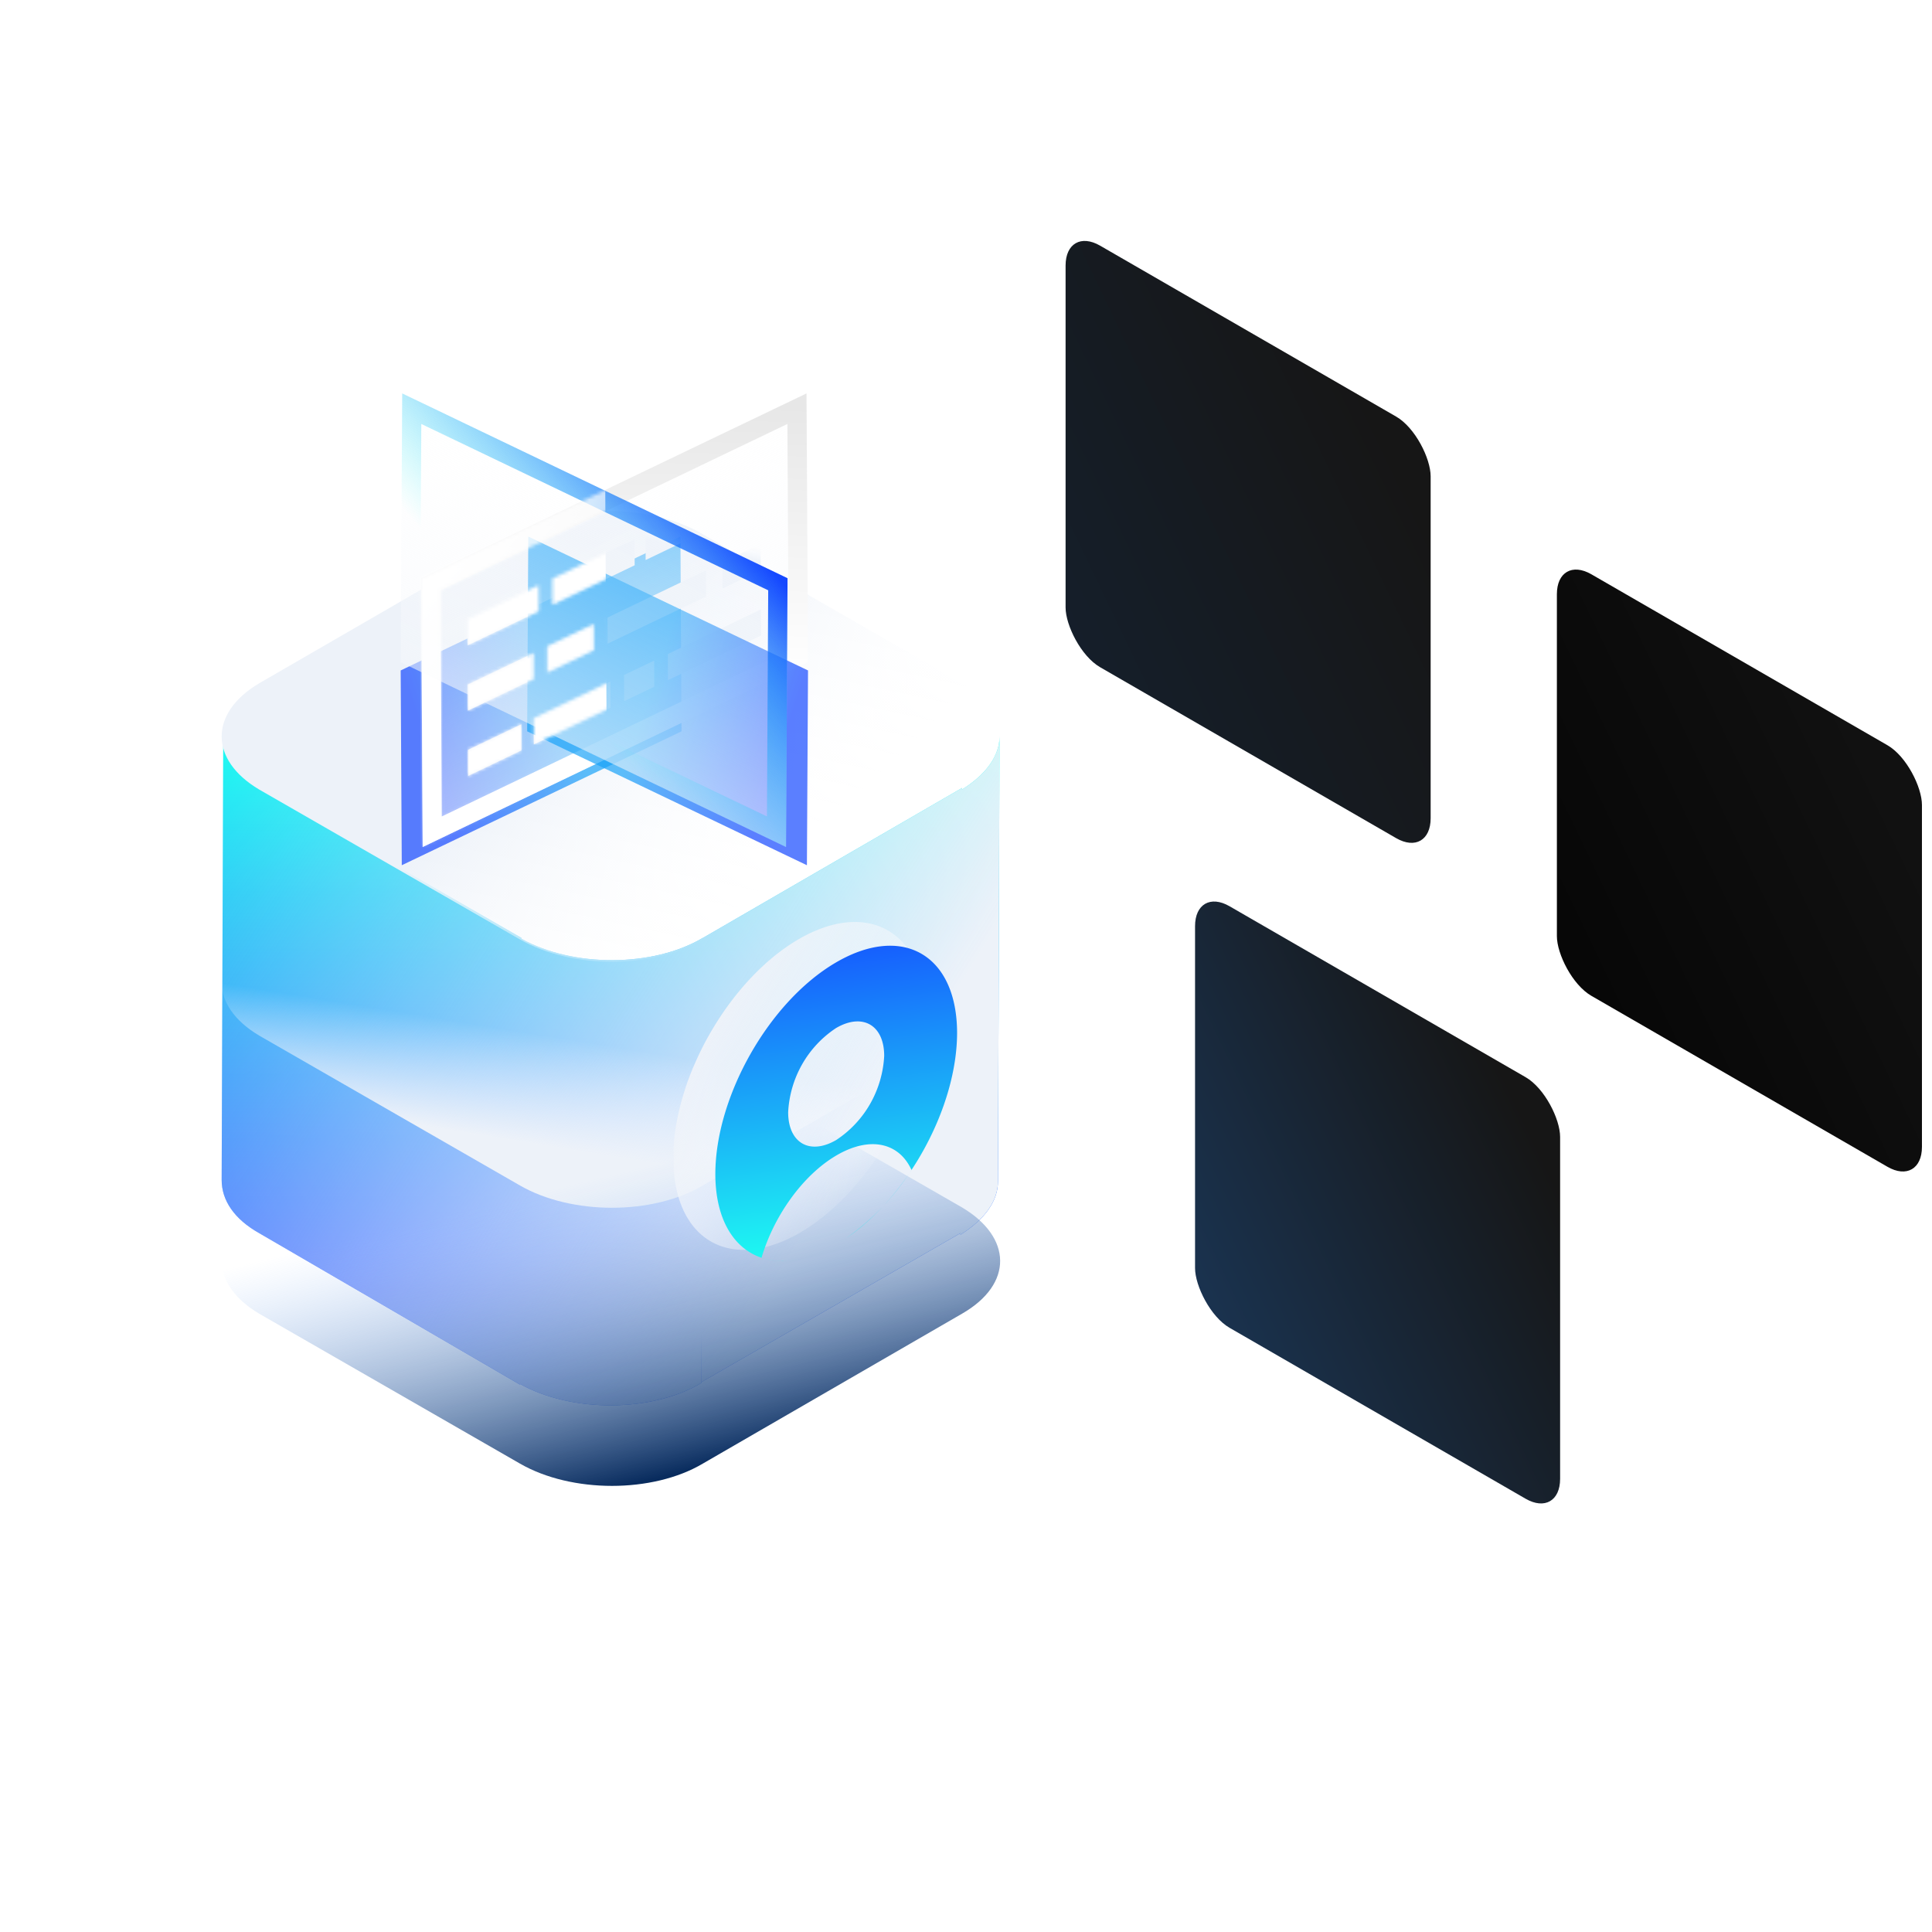 <svg width="582" height="582" fill="none" xmlns="http://www.w3.org/2000/svg"><path fill-rule="evenodd" clip-rule="evenodd" d="m66.774 355.474.471-134.106c0 5.647 3.764 11.764 11.293 15.999l78.581 45.172-.001.267c15.548 8.673 39.677 8.584 54.583-.267v.025l78.11-45.198-.002.472c7.49-4.681 11.254-10.293 11.293-15.91l-.47 134.017c0 5.646-3.764 11.293-11.293 15.998l.002-.471-78.057 44.882V401.44l-.054 15.205c-14.905 8.85-39.033 8.94-54.581.268l-.001.202-78.58-45.642-.001-.001c-7.528-4.235-11.293-9.881-11.293-15.998Z" fill="url(#a)"/><path fill-rule="evenodd" clip-rule="evenodd" d="m66.774 355.474.471-134.106c0 5.647 3.764 11.764 11.293 15.999l78.581 45.172-.001.267c15.548 8.673 39.677 8.584 54.583-.267v.025l78.11-45.198-.002.472c7.49-4.681 11.254-10.293 11.293-15.91l-.47 134.017c0 5.646-3.764 11.293-11.293 15.998l.002-.471-78.057 44.882V401.44l-.054 15.205c-14.905 8.85-39.033 8.94-54.581.268l-.001.202-78.58-45.642-.001-.001c-7.528-4.235-11.293-9.881-11.293-15.998Z" fill="url(#b)"/><path d="M289.814 205.84c15.057 8.94 15.528 23.057 0 31.997l-78.111 45.173c-15.058 8.94-39.526 8.94-55.054 0l-78.582-45.173c-15.057-8.94-15.057-23.057 0-31.997l78.111-45.173c15.058-8.94 39.526-8.94 55.054 0l78.582 45.173Z" fill="url(#c)"/><path d="M289.814 279.954c15.057 8.94 15.528 23.057 0 31.997l-78.111 45.173c-15.058 8.94-39.526 8.94-55.054 0l-78.582-45.173c-15.057-8.94-15.057-23.057 0-31.997l78.111-45.173c15.058-8.94 39.526-8.94 55.054 0l78.582 45.173Z" fill="url(#d)"/><path d="M289.814 363.735c15.057 8.94 15.528 23.057 0 31.997l-78.111 45.173c-15.058 8.94-39.526 8.94-55.054 0l-78.582-45.173c-15.057-8.94-15.057-23.057 0-31.997l78.111-45.173c15.058-8.94 39.526-8.94 55.054 0l78.582 45.173Z" fill="url(#e)"/><path d="M240.551 282.945c-13.032 7.616-24.498 21.927-31.279 37.545a77.724 77.724 0 0 0-3.043 8.072c-1.833 5.726-2.991 11.503-3.327 17.08l.07 6.978c.027.359.058.713.093 1.064 2.096 21.073 18.337 29.025 37.99 17.62 20.946-12.24 37.886-41.816 37.759-66.199-.128-24.383-17.266-34.349-38.263-22.16Z" fill="url(#f)"/><path d="M288.315 311.062c0 22.417-14.666 49.256-33.43 61.952a74.395 74.395 0 0 0 19.688-20.583c-3.696-8.151-12.435-10.332-22.621-4.361-10.185 5.971-18.884 18.341-22.54 30.813 5.524 1.855 12.335 1.162 19.748-2.507-18.784 9.273-33.61-.366-33.671-22.64 0-23.436 16.173-51.987 36.282-63.766 20.11-11.779 36.464-2.364 36.544 21.092Zm-36.383 32.341a32.01 32.01 0 0 0 10.205-10.9 32.56 32.56 0 0 0 4.22-14.41c0-9.313-6.529-13.063-14.505-8.396a32.025 32.025 0 0 0-10.21 10.909 32.567 32.567 0 0 0-4.215 14.422c0 9.313 6.53 13.042 14.505 8.375Z" fill="url(#g)"/><g opacity=".7" filter="url(#h)"><path d="m204.974 161.633.331 58.674-84.271 40.335-.331-58.674 84.271-40.335Z" fill="url(#i)"/></g><path d="m242.953 118.516.456 80.972-116.083 55.664-.457-80.972 116.084-55.664Z" fill="url(#j)"/><path fill-rule="evenodd" clip-rule="evenodd" d="M242.953 118.516 126.869 174.18l.457 80.972 116.083-55.664-.456-80.972Zm-5.755 9.199-104.502 50.11.384 68.128 104.502-50.11-.384-68.128Z" fill="url(#k)"/><path fill-rule="evenodd" clip-rule="evenodd" d="m229.113 152.099-.027-7.865-34.622 16.604.027 7.866 34.622-16.605Zm-37.953 10.314.027 7.877-24.742 11.867-.027-7.877 24.742-11.867Zm38.017 9.362-.027-7.877-11.532 5.542.028 7.866 11.531-5.531Zm-16.511.034.028 7.866-29.682 14.235-.027-7.865 29.681-14.236Zm-50.409 4.466.027 7.877-21.398 10.257-.028-7.877 21.399-10.257Zm-1.541 20.446.027 7.866-19.788 9.487-.027-7.866 19.788-9.487Zm-3.649 29.333-.027-7.866-16.049 7.696.028 7.866 16.048-7.696Zm26.802-20.73.027 7.866-23.09 11.073-.028-7.866 23.091-11.073Zm45.379-13.873-.027-7.877-28.031 13.442.028 7.877 28.03-13.442Zm-32.179 7.548.028 7.866-9.075 4.353-.028-7.878 9.075-4.341Zm-18.192-3.105-.027-7.877-14.002 6.721.028 7.866 14.001-6.71Z" fill="url(#l)"/><g opacity=".7" filter="url(#m)"><path d="m159.139 161.633-.332 58.674 84.271 40.335.331-58.674-84.27-40.335Z" fill="url(#n)"/></g><path d="m121.159 118.516-.456 80.972 116.084 55.664.456-80.972-116.084-55.664Z" fill="url(#o)"/><path fill-rule="evenodd" clip-rule="evenodd" d="m121.159 118.516 116.084 55.664-.456 80.972-116.084-55.664.456-80.972Zm5.755 9.199 104.502 50.11-.384 68.128-104.502-50.11.384-68.128Z" fill="url(#p)"/><mask id="s" style="mask-type:alpha" maskUnits="userSpaceOnUse" x="126" y="118" width="118" height="138"><path fill-rule="evenodd" clip-rule="evenodd" d="M242.953 118.516 126.869 174.18l.457 80.972 116.083-55.664-.456-80.972Zm-5.755 9.199-104.502 50.11.384 68.128 104.502-50.11-.384-68.128Z" fill="url(#q)"/><path fill-rule="evenodd" clip-rule="evenodd" d="m229.11 152.099-.027-7.866-34.622 16.604.027 7.866 34.622-16.604Zm-37.953 10.314.027 7.877-24.742 11.867-.027-7.878 24.742-11.866Zm38.017 9.361-.027-7.877-11.532 5.542.028 7.866 11.531-5.531Zm-16.511.035.028 7.865-29.682 14.236-.027-7.866 29.681-14.235Zm-50.409 4.465.027 7.877-21.398 10.257-.028-7.877 21.399-10.257Zm-1.541 20.447.027 7.866-19.788 9.486-.027-7.866 19.788-9.486Zm-3.649 29.332-.027-7.865-16.049 7.695.028 7.866 16.048-7.696Zm26.802-20.73.027 7.866-23.09 11.074-.028-7.866 23.091-11.074Zm45.379-13.872-.027-7.878-28.031 13.443.028 7.877 28.03-13.442Zm-32.179 7.548.028 7.866-9.075 4.352-.028-7.877 9.075-4.341Zm-18.192-3.105-.027-7.878-14.002 6.722.028 7.865 14.001-6.709Z" fill="url(#r)"/></mask><g mask="url(#s)"><path d="m182.322 146.326.486 85.698L59.4 290.937l-.485-85.699 123.407-58.912Z" fill="#fff"/></g><rect width="126.988" height="126.988" rx="12" transform="matrix(.866 .5 0 1 321 68)" fill="url(#t)"/><rect width="126.988" height="126.988" rx="12" transform="matrix(.866 .5 0 1 360 267)" fill="url(#u)"/><rect width="126.988" height="126.988" rx="12" transform="matrix(.866 .5 0 1 469 167)" fill="url(#v)"/><defs><linearGradient id="a" x1="95.807" y1="220.129" x2="95.807" y2="388.516" gradientUnits="userSpaceOnUse"><stop stop-color="#1EFFF1"/><stop offset="1" stop-color="#1548FF"/></linearGradient><linearGradient id="b" x1="250.445" y1="358.581" x2="58.717" y2="237.746" gradientUnits="userSpaceOnUse"><stop stop-color="#EDF2F9"/><stop offset="1" stop-color="#fff" stop-opacity="0"/></linearGradient><linearGradient id="c" x1="176.334" y1="205.52" x2="233.511" y2="265.302" gradientUnits="userSpaceOnUse"><stop stop-color="#EDF2F9"/><stop offset="1" stop-color="#fff" stop-opacity="0"/></linearGradient><linearGradient id="d" x1="58.719" y1="327.969" x2="63.992" y2="295.584" gradientUnits="userSpaceOnUse"><stop stop-color="#EDF2F9"/><stop offset="1" stop-color="#fff" stop-opacity="0"/></linearGradient><linearGradient id="e" x1="92.553" y1="484.252" x2="67.696" y2="382.322" gradientUnits="userSpaceOnUse"><stop offset=".123" stop-color="#092C5E"/><stop offset="1" stop-color="#87B9FF" stop-opacity="0"/></linearGradient><linearGradient id="f" x1="195.969" y1="310.129" x2="268.55" y2="353.677" gradientUnits="userSpaceOnUse"><stop offset=".189" stop-color="#EDF2F9"/><stop offset="1" stop-color="#fff" stop-opacity="0"/></linearGradient><linearGradient id="g" x1="252.628" y1="400.001" x2="236.736" y2="274.86" gradientUnits="userSpaceOnUse"><stop offset=".156" stop-color="#1EFFF1"/><stop offset="1" stop-color="#1548FF"/></linearGradient><linearGradient id="i" x1="208.307" y1="186.62" x2="124.671" y2="214.046" gradientUnits="userSpaceOnUse"><stop offset=".51" stop-color="#19A2F8"/><stop offset="1" stop-color="#1548FF"/></linearGradient><linearGradient id="j" x1="229.18" y1="284.539" x2="156.068" y2="141.853" gradientUnits="userSpaceOnUse"><stop stop-color="#EDF2F9"/><stop offset="1" stop-color="#fff" stop-opacity="0"/></linearGradient><linearGradient id="k" x1="258.388" y1="122.871" x2="255.484" y2="204.161" gradientUnits="userSpaceOnUse"><stop stop-color="#E7E7E7"/><stop offset="1" stop-color="#fff"/></linearGradient><linearGradient id="l" x1="193.274" y1="162.24" x2="194.419" y2="156.475" gradientUnits="userSpaceOnUse"><stop stop-color="#EDF2F9"/><stop offset="1" stop-color="#fff" stop-opacity="0"/></linearGradient><linearGradient id="n" x1="155.806" y1="186.62" x2="239.441" y2="214.046" gradientUnits="userSpaceOnUse"><stop offset=".51" stop-color="#19A2F8"/><stop offset="1" stop-color="#1548FF"/></linearGradient><linearGradient id="o" x1="134.932" y1="284.539" x2="208.044" y2="141.853" gradientUnits="userSpaceOnUse"><stop stop-color="#EDF2F9"/><stop offset="1" stop-color="#fff" stop-opacity="0"/></linearGradient><linearGradient id="p" x1="165.51" y1="249.777" x2="241.931" y2="182.454" gradientUnits="userSpaceOnUse"><stop offset=".301" stop-color="#1EFFF1" stop-opacity="0"/><stop offset="1" stop-color="#1548FF"/></linearGradient><linearGradient id="q" x1="198.602" y1="249.777" x2="122.182" y2="182.455" gradientUnits="userSpaceOnUse"><stop offset=".301" stop-color="#1EFFF1" stop-opacity="0"/><stop offset="1" stop-color="#1548FF"/></linearGradient><linearGradient id="r" x1="193.271" y1="162.239" x2="194.416" y2="156.474" gradientUnits="userSpaceOnUse"><stop stop-color="#EDF2F9"/><stop offset="1" stop-color="#fff" stop-opacity="0"/></linearGradient><linearGradient id="t" x1="127.51" y1="29.49" x2="-2.405" y2="128.876" gradientUnits="userSpaceOnUse"><stop stop-color="#161616"/><stop offset="1" stop-color="#151F2B"/></linearGradient><linearGradient id="u" x1="127.51" y1="29.49" x2="-2.405" y2="128.876" gradientUnits="userSpaceOnUse"><stop stop-color="#161616"/><stop offset="1" stop-color="#1A3452"/></linearGradient><linearGradient id="v" x1="127.51" y1="29.49" x2="-2.405" y2="128.876" gradientUnits="userSpaceOnUse"><stop stop-color="#111"/><stop offset="1" stop-color="#060606"/></linearGradient><filter id="h" x="104.703" y="145.633" width="116.602" height="131.009" filterUnits="userSpaceOnUse" color-interpolation-filters="sRGB"><feFlood flood-opacity="0" result="BackgroundImageFix"/><feBlend in="SourceGraphic" in2="BackgroundImageFix" result="shape"/><feGaussianBlur stdDeviation="8" result="effect1_foregroundBlur_11907_23987"/></filter><filter id="m" x="142.808" y="145.633" width="116.602" height="131.009" filterUnits="userSpaceOnUse" color-interpolation-filters="sRGB"><feFlood flood-opacity="0" result="BackgroundImageFix"/><feBlend in="SourceGraphic" in2="BackgroundImageFix" result="shape"/><feGaussianBlur stdDeviation="8" result="effect1_foregroundBlur_11907_23987"/></filter></defs></svg>